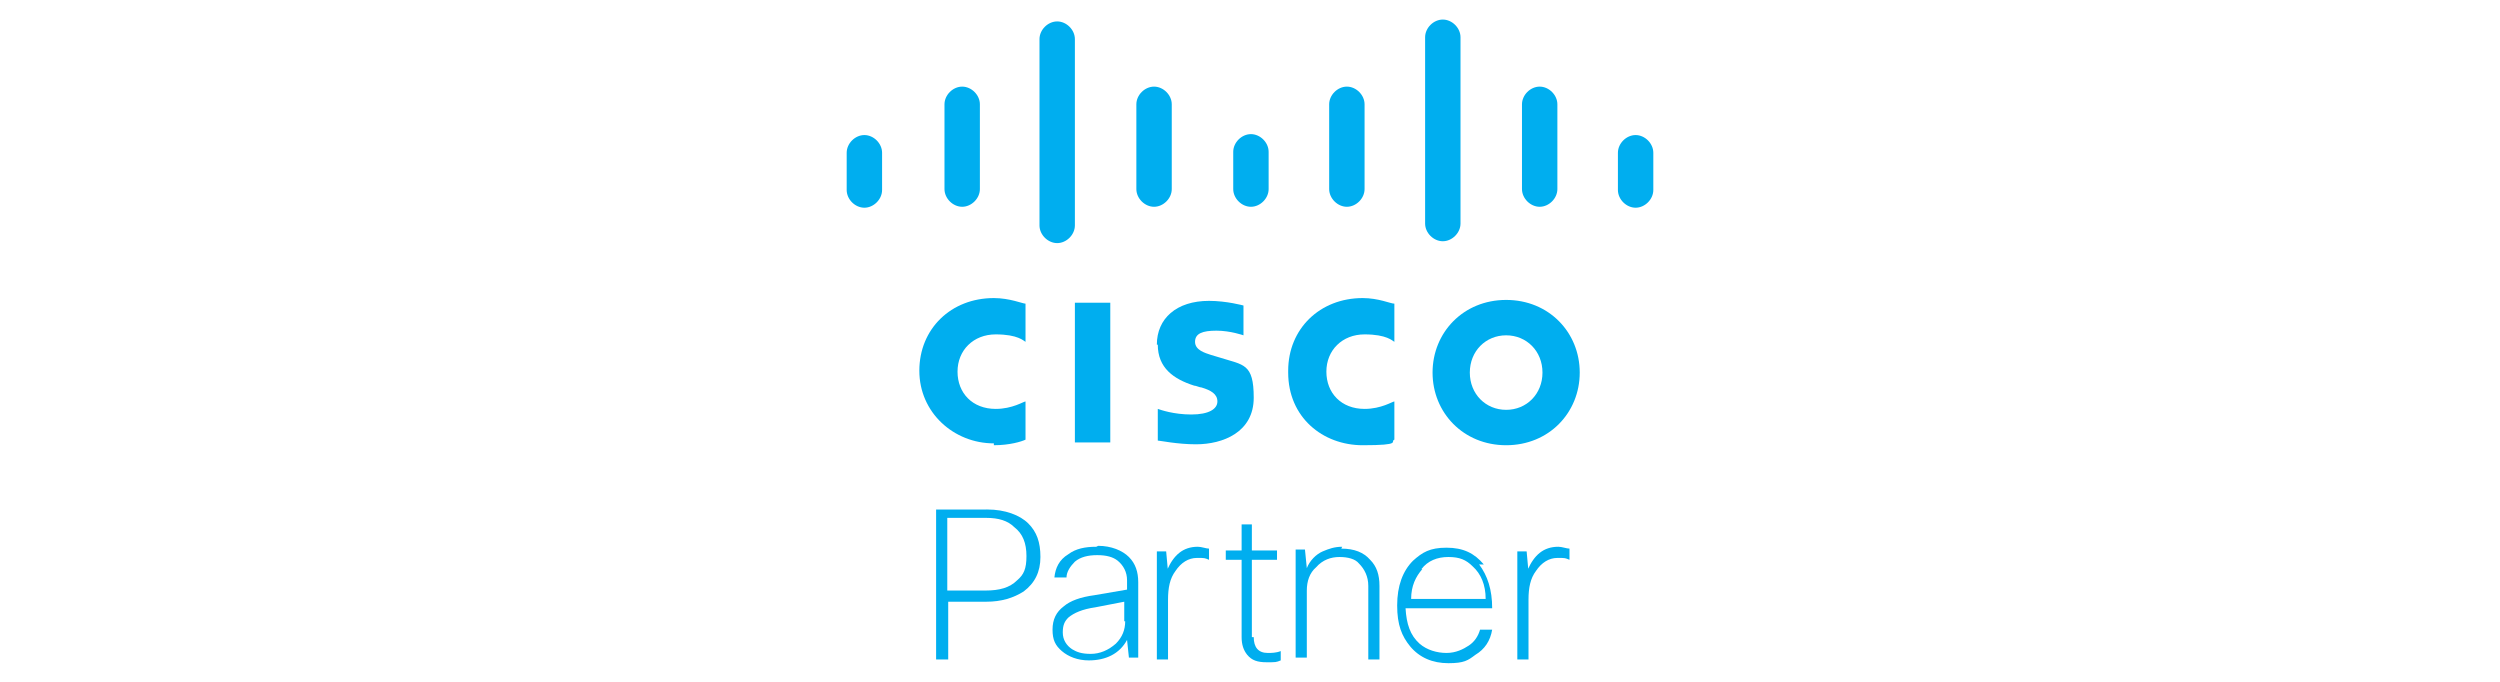 <?xml version="1.0" encoding="UTF-8"?>
<svg xmlns="http://www.w3.org/2000/svg" version="1.1" viewBox="0 0 268.4 73.2">
  <defs>
    <style>
      .cls-1 {
        fill: #00aeef;
      }
    </style>
  </defs>
  <!-- Generator: Adobe Illustrator 28.7.1, SVG Export Plug-In . SVG Version: 1.2.0 Build 142)  -->
  <g>
    <g id="Layer_1">
      <g id="Layer_1-2" data-name="Layer_1">
        <g>
          <path class="cls-1" d="M105.9,54.7h-5.4v16.1h1.3v-6.2h4.1c1.6,0,2.9-.4,4-1.1,1.2-.9,1.8-2.1,1.8-3.7s-.4-2.7-1.3-3.6-2.5-1.5-4.4-1.5c0,0-.2,0-.2,0ZM109.2,62.3c-.8.8-1.9,1.1-3.4,1.1h-4.1v-7.8h4.2c1.3,0,2.3.3,3,1,.9.7,1.3,1.7,1.3,3.1s-.3,2-1,2.6h0Z"/>
          <path class="cls-1" d="M117.7,58.7c-1.2,0-2.2.2-3,.8-1,.6-1.4,1.5-1.5,2.5h1.3c0-.6.4-1.2.9-1.7.6-.5,1.4-.7,2.4-.7s1.7.2,2.2.6c.6.5,1,1.2,1,2.1v1l-3.5.6c-1.5.2-2.6.6-3.3,1.2-.8.6-1.2,1.4-1.2,2.5s.3,1.7,1,2.3c.7.6,1.7,1,2.9,1,1.8,0,3.3-.7,4.1-2.2l.2,1.9h1v-8.1c0-1.1-.3-2-1-2.7s-1.9-1.2-3.3-1.2h0ZM120.8,66.7c0,.9-.3,1.7-1,2.4-.8.7-1.7,1.1-2.7,1.1s-1.5-.2-2-.5c-.6-.4-1-1-1-1.8s.2-1.2.6-1.6c.6-.5,1.5-.9,2.9-1.1l3.1-.6v2.1h0Z"/>
          <path class="cls-1" d="M125.4,61.4l-.2-2.2h-1v11.6h1.2v-6.4c0-1.3.2-2.3.8-3.1.6-.9,1.4-1.4,2.3-1.4s.8,0,1.3.2v-1.2c-.3,0-.8-.2-1.2-.2-1.6,0-2.6.9-3.3,2.5h0Z"/>
          <path class="cls-1" d="M134.4,68.4v-8.3h2.7v-1h-2.7v-2.8h-1.1v2.8h-1.7v1h1.7v8.3c0,.8.2,1.4.6,1.9.5.6,1.1.8,2.1.8s1,0,1.5-.2v-1c-.5.2-1,.2-1.4.2-1,0-1.5-.6-1.5-1.7h0Z"/>
          <path class="cls-1" d="M144.1,58.7c-.8,0-1.4.2-2.1.5s-1.4,1-1.7,1.8l-.2-2h-1v11.6h1.2v-7.2c0-1,.3-1.9,1-2.5.7-.8,1.6-1.1,2.5-1.1s1.7.2,2.1.7c.6.6,1,1.4,1,2.4v7.9h1.2v-7.9c0-1.2-.3-2.1-1-2.8-.7-.8-1.7-1.2-3.1-1.2h0Z"/>
          <path class="cls-1" d="M159.3,60.6c-1-1.2-2.2-1.8-4-1.8s-2.6.5-3.6,1.4c-1.1,1.1-1.7,2.7-1.7,4.8s.5,3.3,1.4,4.4c1,1.2,2.4,1.8,4.1,1.8s2.1-.3,2.9-.9c1-.6,1.6-1.5,1.8-2.7h-1.3c-.2.7-.6,1.3-1.2,1.7s-1.4.8-2.4.8-2.1-.3-2.9-1c-1-.9-1.4-2.1-1.5-3.8h9.3c0-2-.5-3.5-1.4-4.7h.3ZM152.6,61.1c.7-.9,1.7-1.3,2.9-1.3s1.9.3,2.6,1c.9.8,1.4,2,1.4,3.5h-8c0-1.4.5-2.4,1.2-3.2h0Z"/>
          <path class="cls-1" d="M164.1,61.4l-.2-2.2h-1v11.6h1.2v-6.4c0-1.3.2-2.3.8-3.1.6-.9,1.4-1.4,2.3-1.4s.8,0,1.3.2v-1.2c-.3,0-.8-.2-1.2-.2-1.6,0-2.6.9-3.3,2.5h0Z"/>
          <rect class="cls-1" x="115.4" y="32.5" width="3.8" height="15"/>
          <path class="cls-1" d="M138.3,40c0,4.8,3.7,7.8,8,7.8s2.9-.4,3.4-.6v-4.1c-.2,0-1.4.8-3.2.8-2.5,0-4.1-1.7-4.1-4s1.7-4,4.1-4,3,.7,3.2.8v-4.1c-.4,0-1.7-.6-3.4-.6-4.6,0-8,3.3-8,7.8h0Z"/>
          <path class="cls-1" d="M106.7,47.8c1.7,0,3-.4,3.4-.6v-4.1c-.2,0-1.4.8-3.2.8-2.5,0-4.1-1.7-4.1-4s1.7-4,4.1-4,3,.7,3.2.8v-4.1c-.3,0-1.7-.6-3.4-.6-4.6,0-8,3.3-8,7.8s3.7,7.8,8,7.8h0Z"/>
          <path class="cls-1" d="M161.7,32.2c-4.6,0-7.9,3.5-7.9,7.8s3.3,7.8,7.9,7.8,7.9-3.5,7.9-7.8-3.3-7.8-7.9-7.8ZM161.7,44c-2.2,0-3.9-1.7-3.9-4s1.7-4,3.9-4,3.9,1.7,3.9,4-1.7,4-3.9,4Z"/>
          <path class="cls-1" d="M124.3,37c0,2.5,1.7,3.7,3.9,4.4.2,0,.6.2.8.2,1,.3,1.7.7,1.7,1.5s-.9,1.4-2.8,1.4-3.3-.5-3.6-.6v3.4c.2,0,2.1.4,4.1.4,2.9,0,6.2-1.3,6.2-5s-1.1-3.5-3.6-4.3l-1-.3c-.6-.2-1.7-.5-1.7-1.4s.8-1.2,2.3-1.2,2.9.5,2.9.5v-3.2s-1.8-.5-3.7-.5c-3.5,0-5.6,1.9-5.6,4.7h0Z"/>
          <path class="cls-1" d="M92.8,14.5c-1,0-1.9.9-1.9,1.9v4c0,1,.9,1.9,1.9,1.9s1.9-.9,1.9-1.9v-4c0-1-.9-1.9-1.9-1.9Z"/>
          <path class="cls-1" d="M103.3,22.2c1,0,1.9-.9,1.9-1.9v-9.1c0-1-.9-1.9-1.9-1.9s-1.9.9-1.9,1.9v9.1c0,1,.9,1.9,1.9,1.9Z"/>
          <path class="cls-1" d="M115.4,24.1V4.2c0-1-.9-1.9-1.9-1.9s-1.9.9-1.9,1.9v20c0,1,.9,1.9,1.9,1.9s1.9-.9,1.9-1.9Z"/>
          <path class="cls-1" d="M125.8,20.3v-9.1c0-1-.9-1.9-1.9-1.9s-1.9.9-1.9,1.9v9.1c0,1,.9,1.9,1.9,1.9s1.9-.9,1.9-1.9Z"/>
          <path class="cls-1" d="M134.3,22.2c1,0,1.9-.9,1.9-1.9v-4c0-1-.9-1.9-1.9-1.9s-1.9.9-1.9,1.9v4c0,1,.9,1.9,1.9,1.9Z"/>
          <path class="cls-1" d="M144.6,22.2c1,0,1.9-.9,1.9-1.9v-9.1c0-1-.9-1.9-1.9-1.9s-1.9.9-1.9,1.9v9.1c0,1,.9,1.9,1.9,1.9Z"/>
          <path class="cls-1" d="M154.9,25.9c1,0,1.9-.9,1.9-1.9V4c0-1-.9-1.9-1.9-1.9s-1.9.9-1.9,1.9v20c0,1,.9,1.9,1.9,1.9Z"/>
          <path class="cls-1" d="M165.3,22.2c1,0,1.9-.9,1.9-1.9v-9.1c0-1-.9-1.9-1.9-1.9s-1.9.9-1.9,1.9v9.1c0,1,.9,1.9,1.9,1.9Z"/>
          <path class="cls-1" d="M175.6,14.5c-1,0-1.9.9-1.9,1.9v4c0,1,.9,1.9,1.9,1.9s1.9-.9,1.9-1.9v-4c0-1-.9-1.9-1.9-1.9Z"/>
        </g>
      </g>
    </g>
  </g>
</svg>
